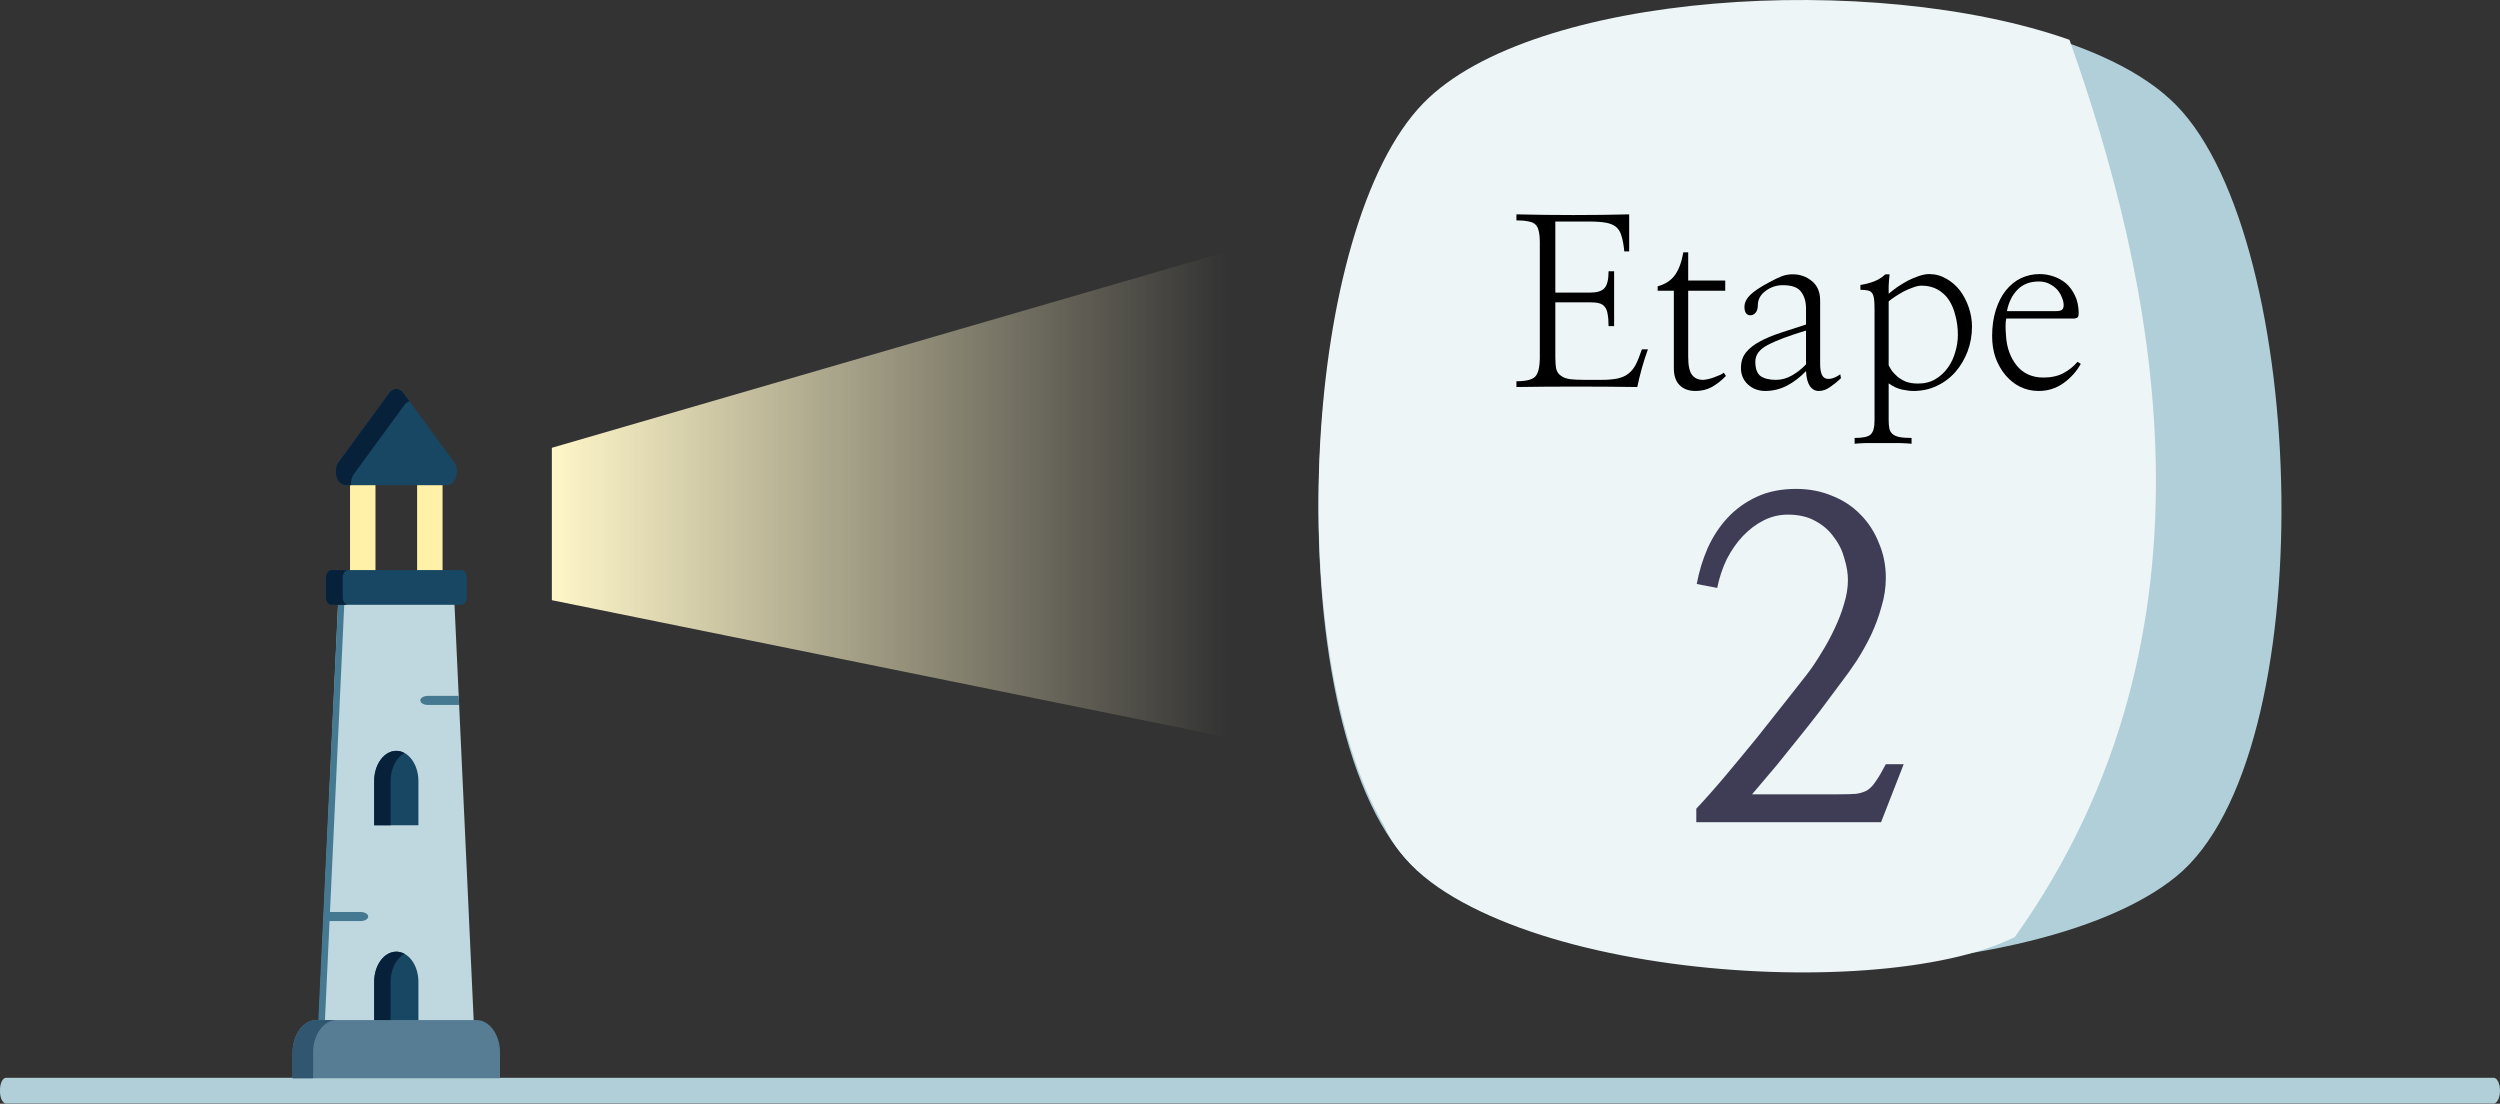 <svg width="675" height="298" viewBox="0 0 675 298" fill="none" xmlns="http://www.w3.org/2000/svg">
<rect x="0" y="0" width="675" height="298" fill="#333333" stroke="none"/>
<path d="M0.004 294.477C-0.027 295.335 0.117 296.182 0.403 296.833C0.69 297.485 1.096 297.888 1.534 297.954H673.441C673.872 297.844 674.268 297.431 674.555 296.791C674.842 296.151 675 295.329 675 294.477C675 293.625 674.842 292.803 674.555 292.163C674.268 291.523 673.872 291.11 673.441 291H1.534C1.096 291.066 0.69 291.469 0.403 292.12C0.117 292.772 -0.027 293.619 0.004 294.477Z" fill="#B0CFD9"/>
<path d="M587.626 236.606C547.789 269.131 423.399 269.131 384.374 236.606C344.537 204.08 348.602 65.034 384.374 28.443C420.147 -8.148 551.853 -8.148 587.626 28.443C623.398 65.034 627.463 204.081 587.626 236.606Z" fill="#B0CFD9"/>
<path d="M544 253C506 272 391 263 373.733 223C346.018 175.834 351.724 61.173 384.329 27.832C413.674 -2.256 505.783 -7.949 558.766 10.755C581 73.5 603.5 169.5 544 253Z" fill="#EDF5F7"/>
<path d="M119.492 126.524H112.62V165.017H119.492V126.524Z" fill="#FFF1A8"/>
<path d="M101.38 126.524H94.509V165.017H101.38V126.524Z" fill="#FFF1A8"/>
<path d="M85.659 285.119H128.341L126.74 250.439L126.483 244.821L124.259 196.669L123.999 191.059L122.497 158.491H91.504L90.462 181.068L90.204 186.64L87.998 234.439L87.74 240.056L85.659 285.119Z" fill="#BFD7DE"/>
<path d="M85.449 286.043H87.245L93.132 159.258H91.436L85.449 286.043Z" fill="#447991"/>
<path d="M101.028 222.821H112.973V210.89C112.973 206.384 110.298 202.73 107 202.73C103.702 202.73 101.027 206.384 101.027 210.89V222.821H101.028Z" fill="#184763"/>
<path d="M101.026 210.89V222.823H105.465V210.89C105.465 208.635 106.134 206.598 107.214 205.119C107.782 204.343 108.462 203.725 109.218 203.314C108.533 202.936 107.785 202.729 107 202.729C105.35 202.729 103.859 203.643 102.776 205.119C101.696 206.598 101.026 208.636 101.026 210.89Z" fill="#08213B"/>
<path d="M101.028 277.041H112.973V265.111C112.973 260.604 110.298 256.951 107 256.951C103.702 256.951 101.027 260.604 101.027 265.111V277.041H101.028Z" fill="#184763"/>
<path d="M101.026 265.112V277.04H105.465V265.112C105.465 262.857 106.134 260.817 107.214 259.341C107.782 258.566 108.462 257.948 109.218 257.536C108.533 257.157 107.785 256.951 107 256.951C105.35 256.951 103.859 257.866 102.776 259.341C101.696 260.817 101.026 262.857 101.026 265.112Z" fill="#08213B"/>
<path d="M79 291.133H135V284.153C135 279.323 132.134 275.41 128.6 275.41H85.4C81.866 275.41 79 279.323 79 284.153V291.133Z" fill="#567D94"/>
<path d="M79 284.152V291.133H84.535V284.152C84.535 279.325 87.4 275.411 90.936 275.411H85.401C81.865 275.411 79 279.325 79 284.152Z" fill="#305670"/>
<path d="M91.45 124.722L105.097 106.078C106.148 104.64 107.852 104.64 108.904 106.078L122.551 124.722C124.247 127.039 123.046 131 120.648 131H93.353C90.954 131 89.753 127.039 91.45 124.722Z" fill="#184763"/>
<path d="M93.354 130.999H94.793C94.697 129.958 94.925 128.846 95.566 127.97L109.212 109.323C109.594 108.801 110.059 108.472 110.55 108.33L108.902 106.079C107.852 104.641 106.148 104.641 105.098 106.079L91.449 124.722C89.754 127.041 90.955 130.999 93.354 130.999Z" fill="#08213B"/>
<path d="M89.442 163.3H124.558C125.367 163.3 126.023 162.404 126.023 161.298V155.924C126.023 154.818 125.367 153.922 124.558 153.922H89.442C88.634 153.922 87.977 154.818 87.977 155.924V161.298C87.977 162.404 88.634 163.3 89.442 163.3Z" fill="#184763"/>
<path d="M87.978 155.923V161.298C87.978 162.405 88.634 163.3 89.442 163.3H94.012C93.203 163.3 92.545 162.405 92.545 161.298V155.923C92.545 154.818 93.203 153.923 94.012 153.923H89.442C88.634 153.923 87.978 154.818 87.978 155.923Z" fill="#08213B"/>
<path d="M113.489 189.114C113.489 189.792 114.412 190.341 115.549 190.341H123.169C123.213 190.341 123.668 190.345 123.967 190.341L123.853 187.887H115.548C114.412 187.887 113.489 188.436 113.489 189.114Z" fill="#447991"/>
<path d="M99.419 247.463C99.419 248.14 98.496 248.69 97.359 248.69H88.773C88.73 248.69 88.686 248.688 88.642 248.686L88.903 246.236H97.36C98.496 246.236 99.419 246.784 99.419 247.463Z" fill="#447991"/>
<path d="M331 68L149 120.904V162.051L331 199V68Z" fill="url(#paint0_linear_47_1048)"/>
<path d="M541.688 86C541.562 86.625 541.5 87.292 541.5 88C541.5 88.708 541.542 89.625 541.625 90.75C541.833 93.917 542.812 96.583 544.562 98.75C546.312 100.875 548.708 101.938 551.75 101.938C553.833 101.938 555.625 101.542 557.125 100.75C558.667 99.917 559.938 98.896 560.938 97.688L561.812 98.25C560.646 100.333 559.062 102.083 557.062 103.5C555.104 104.875 552.896 105.562 550.438 105.562C548.646 105.562 546.979 105.188 545.438 104.438C543.938 103.688 542.625 102.646 541.5 101.312C540.375 99.979 539.479 98.417 538.812 96.625C538.188 94.833 537.875 92.875 537.875 90.75C537.875 88.125 538.208 85.771 538.875 83.688C539.542 81.604 540.438 79.854 541.562 78.438C542.729 76.979 544.083 75.875 545.625 75.125C547.208 74.375 548.896 74 550.688 74C551.938 74 553.188 74.208 554.438 74.625C555.688 75.042 556.812 75.667 557.812 76.5C558.812 77.375 559.625 78.479 560.25 79.812C560.875 81.104 561.208 82.646 561.25 84.438C561.25 84.938 561.188 85.312 561.062 85.562C560.938 85.771 560.625 85.917 560.125 86H541.688ZM555.062 84C555.812 84 556.354 83.896 556.688 83.688C557.021 83.438 557.188 83 557.188 82.375C557.188 81.708 557.021 81 556.688 80.25C556.396 79.5 555.979 78.812 555.438 78.188C554.854 77.562 554.146 77.042 553.312 76.625C552.479 76.208 551.521 76 550.438 76C548.062 76 546.146 76.75 544.688 78.25C543.271 79.708 542.333 81.625 541.875 84H555.062Z" fill="black"/>
<path d="M510.188 74.062C510.062 75.188 509.979 76.271 509.938 77.312C509.938 78.312 509.938 78.979 509.938 79.312C510.562 78.771 511.312 78.188 512.188 77.562C513.104 76.938 514.062 76.354 515.062 75.812C516.021 75.312 517 74.896 518 74.562C519.042 74.188 520 74 520.875 74C522.542 74 524.083 74.417 525.5 75.25C526.917 76.042 528.146 77.104 529.188 78.438C530.188 79.771 530.979 81.292 531.562 83C532.146 84.708 532.438 86.438 532.438 88.188C532.438 90.521 532.042 92.75 531.25 94.875C530.458 96.958 529.375 98.792 528 100.375C526.583 102 524.896 103.271 522.938 104.188C521.021 105.104 518.917 105.562 516.625 105.562C515.792 105.562 514.771 105.438 513.562 105.188C512.354 104.938 511.146 104.375 509.938 103.5V113.375C509.938 114.292 510 115.062 510.125 115.688C510.25 116.312 510.542 116.812 511 117.188C511.417 117.562 512.021 117.833 512.812 118C513.646 118.167 514.75 118.25 516.125 118.25V119.812C515.375 119.729 514.271 119.667 512.812 119.625C511.396 119.625 509.896 119.625 508.312 119.625C506.771 119.625 505.292 119.625 503.875 119.625C502.458 119.667 501.417 119.729 500.75 119.812V118.25C502.958 118.25 504.396 117.938 505.062 117.312C505.771 116.688 506.125 115.417 506.125 113.5V83.438C506.125 82.312 506.083 81.417 506 80.75C505.917 80.083 505.75 79.562 505.5 79.188C505.25 78.812 504.875 78.562 504.375 78.438C503.875 78.312 503.188 78.25 502.312 78.25V76.938C503.646 76.729 504.854 76.417 505.938 76C507.062 75.583 508.104 74.938 509.062 74.062H510.188ZM509.938 98.625C510.146 99.042 510.438 99.542 510.812 100.125C511.229 100.667 511.75 101.208 512.375 101.75C513 102.25 513.75 102.688 514.625 103.062C515.542 103.396 516.625 103.562 517.875 103.562C519.667 103.562 521.229 103.167 522.562 102.375C523.938 101.542 525.062 100.5 525.938 99.25C526.854 97.958 527.521 96.542 527.938 95C528.396 93.458 528.625 91.938 528.625 90.438C528.625 88.646 528.417 86.958 528 85.375C527.625 83.75 527.042 82.312 526.25 81.062C525.458 79.854 524.438 78.896 523.188 78.188C521.938 77.479 520.479 77.125 518.812 77.125C518.146 77.125 517.375 77.292 516.5 77.625C515.667 77.917 514.833 78.271 514 78.688C513.167 79.146 512.375 79.625 511.625 80.125C510.917 80.583 510.354 81 509.938 81.375V98.625Z" fill="black"/>
<path d="M487.625 89.25C483.042 90.625 479.604 91.917 477.313 93.125C475.063 94.292 473.938 95.792 473.938 97.625C473.938 99.542 474.417 100.854 475.375 101.562C476.375 102.229 477.75 102.562 479.5 102.562C481.042 102.562 482.521 102.146 483.938 101.312C485.354 100.479 486.583 99.5 487.625 98.375V89.25ZM497.063 102.125C496.146 103 495.167 103.792 494.125 104.5C493.125 105.208 492.104 105.562 491.063 105.562C490.063 105.562 489.25 105.104 488.625 104.188C488.042 103.271 487.708 101.938 487.625 100.188C486.083 101.812 484.375 103.125 482.5 104.125C480.625 105.083 478.667 105.562 476.625 105.562C474.75 105.562 473.167 104.958 471.875 103.75C470.583 102.5 469.979 100.938 470.063 99.062C470.104 97.521 470.563 96.208 471.438 95.125C472.354 94 473.604 93.021 475.188 92.188C476.729 91.354 478.563 90.583 480.688 89.875C482.813 89.167 485.125 88.417 487.625 87.625V83.312C487.625 81.479 487.188 79.979 486.313 78.812C485.479 77.604 483.833 77 481.375 77C479.625 77 478.063 77.521 476.688 78.562C475.354 79.562 474.667 80.792 474.625 82.25C474.625 83.25 474.417 83.979 474 84.438C473.625 84.896 473.146 85.125 472.563 85.125C472.063 85.125 471.667 84.917 471.375 84.5C471.125 84.083 471 83.542 471 82.875C471 81.75 471.521 80.667 472.563 79.625C473.646 78.583 475.375 77.438 477.75 76.188C479.125 75.438 480.25 74.896 481.125 74.562C482.042 74.229 483 74.062 484 74.062C486 74.062 487.729 74.667 489.188 75.875C490.688 77.083 491.438 78.833 491.438 81.125V98.188C491.438 100.521 491.938 101.854 492.938 102.188C493.979 102.521 495.292 102.146 496.875 101.062L497.063 102.125Z" fill="black"/>
<path d="M455.812 96.312C455.812 98.729 456.167 100.375 456.875 101.25C457.583 102.125 458.542 102.562 459.75 102.562C460.125 102.562 460.583 102.5 461.125 102.375C461.708 102.25 462.271 102.083 462.812 101.875C463.396 101.667 463.917 101.458 464.375 101.25C464.833 101.042 465.188 100.833 465.438 100.625L466 101.5C464.792 102.75 463.521 103.75 462.188 104.5C460.854 105.208 459.396 105.562 457.812 105.562C455.979 105.562 454.542 105.042 453.5 104C452.458 102.958 451.938 101.438 451.938 99.438V78.5H447.562V77.312C449.646 76.729 451.208 75.708 452.25 74.25C453.292 72.792 454.042 70.75 454.5 68.125H455.812V75.75H465.812V78.5H455.812V96.312Z" fill="black"/>
<path d="M419.938 79H429.375C431.208 79 432.479 78.604 433.188 77.812C433.938 77.021 434.312 75.5 434.312 73.25H435.812V88.062H434.312C434.312 86.729 434.229 85.646 434.062 84.812C433.938 83.979 433.688 83.333 433.312 82.875C432.938 82.375 432.417 82.042 431.75 81.875C431.125 81.708 430.312 81.625 429.312 81.625H419.938V96.375C419.938 97.708 420.021 98.792 420.188 99.625C420.396 100.417 420.812 101.021 421.438 101.438C422.021 101.896 422.833 102.208 423.875 102.375C424.958 102.5 426.354 102.562 428.062 102.562H432.375C434.125 102.562 435.583 102.438 436.75 102.188C437.917 101.938 438.896 101.5 439.688 100.875C440.479 100.25 441.146 99.417 441.688 98.375C442.229 97.292 442.771 95.938 443.312 94.312H444.938C444.646 95.146 444.354 96 444.062 96.875C443.812 97.708 443.562 98.542 443.312 99.375C443.062 100.25 442.833 101.125 442.625 102C442.417 102.833 442.229 103.667 442.062 104.5C436.604 104.417 431.083 104.375 425.5 104.375C419.917 104.375 414.562 104.417 409.438 104.5V102.938C412.062 102.938 413.771 102.5 414.562 101.625C415.354 100.75 415.75 99 415.75 96.375V65.438C415.75 64.146 415.646 63.104 415.438 62.312C415.271 61.521 414.938 60.917 414.438 60.5C413.979 60.125 413.333 59.875 412.5 59.75C411.708 59.583 410.688 59.5 409.438 59.5V57.875C414.438 58 419.583 58.062 424.875 58.062C430.167 58.062 435.167 58 439.875 57.875V67.875H438.562C438.396 66.167 438.146 64.792 437.812 63.75C437.521 62.667 437.021 61.833 436.312 61.25C435.646 60.708 434.729 60.333 433.562 60.125C432.396 59.917 430.875 59.812 429 59.812H419.938V79Z" fill="black"/>
<path d="M458 218.348C460.51 215.678 463.216 212.615 466.118 209.16C469.02 205.704 471.843 202.288 474.588 198.911C477.333 195.455 479.882 192.236 482.235 189.251C484.588 186.267 486.471 183.872 487.882 182.065C489.216 180.338 490.51 178.414 491.765 176.293C493.098 174.173 494.275 172.013 495.294 169.814C496.392 167.537 497.255 165.298 497.882 163.099C498.588 160.822 498.941 158.662 498.941 156.62C498.941 154.814 498.627 152.89 498 150.848C497.451 148.728 496.51 146.804 495.176 145.076C493.922 143.27 492.275 141.817 490.235 140.717C488.196 139.539 485.686 138.95 482.706 138.95C480.431 138.95 478.275 139.461 476.235 140.482C474.196 141.503 472.314 142.916 470.588 144.723C468.941 146.45 467.49 148.531 466.235 150.966C465.059 153.401 464.196 155.992 463.647 158.741L458.118 157.681C458.745 154.304 459.725 151.084 461.059 148.021C462.471 144.88 464.275 142.131 466.471 139.775C468.667 137.419 471.294 135.534 474.353 134.12C477.412 132.707 480.941 132 484.941 132C488.471 132 491.725 132.628 494.706 133.885C497.686 135.063 500.235 136.751 502.353 138.95C504.471 141.071 506.118 143.623 507.294 146.607C508.549 149.513 509.176 152.654 509.176 156.031C509.176 158.623 508.784 161.215 508 163.806C507.294 166.398 506.353 168.95 505.176 171.463C504 173.898 502.706 176.215 501.294 178.414C499.882 180.534 498.51 182.458 497.176 184.186C495.137 186.935 493.176 189.565 491.294 192.079C489.412 194.513 487.49 196.948 485.529 199.382C483.647 201.738 481.686 204.173 479.647 206.686C477.608 209.12 475.412 211.712 473.059 214.461H496.471C498.353 214.461 499.882 214.421 501.059 214.343C502.235 214.186 503.255 213.872 504.118 213.401C504.98 212.851 505.765 212.026 506.471 210.927C507.255 209.827 508.157 208.296 509.176 206.332H514L507.882 222H458V218.348Z" fill="#3F3D56"/>
<defs>
<linearGradient id="paint0_linear_47_1048" x1="149" y1="133.5" x2="331" y2="133.5" gradientUnits="userSpaceOnUse">
<stop stop-color="#FFF7C9"/>
<stop offset="1" stop-color="#FFF7C9" stop-opacity="0"/>
</linearGradient>
</defs>
</svg>
